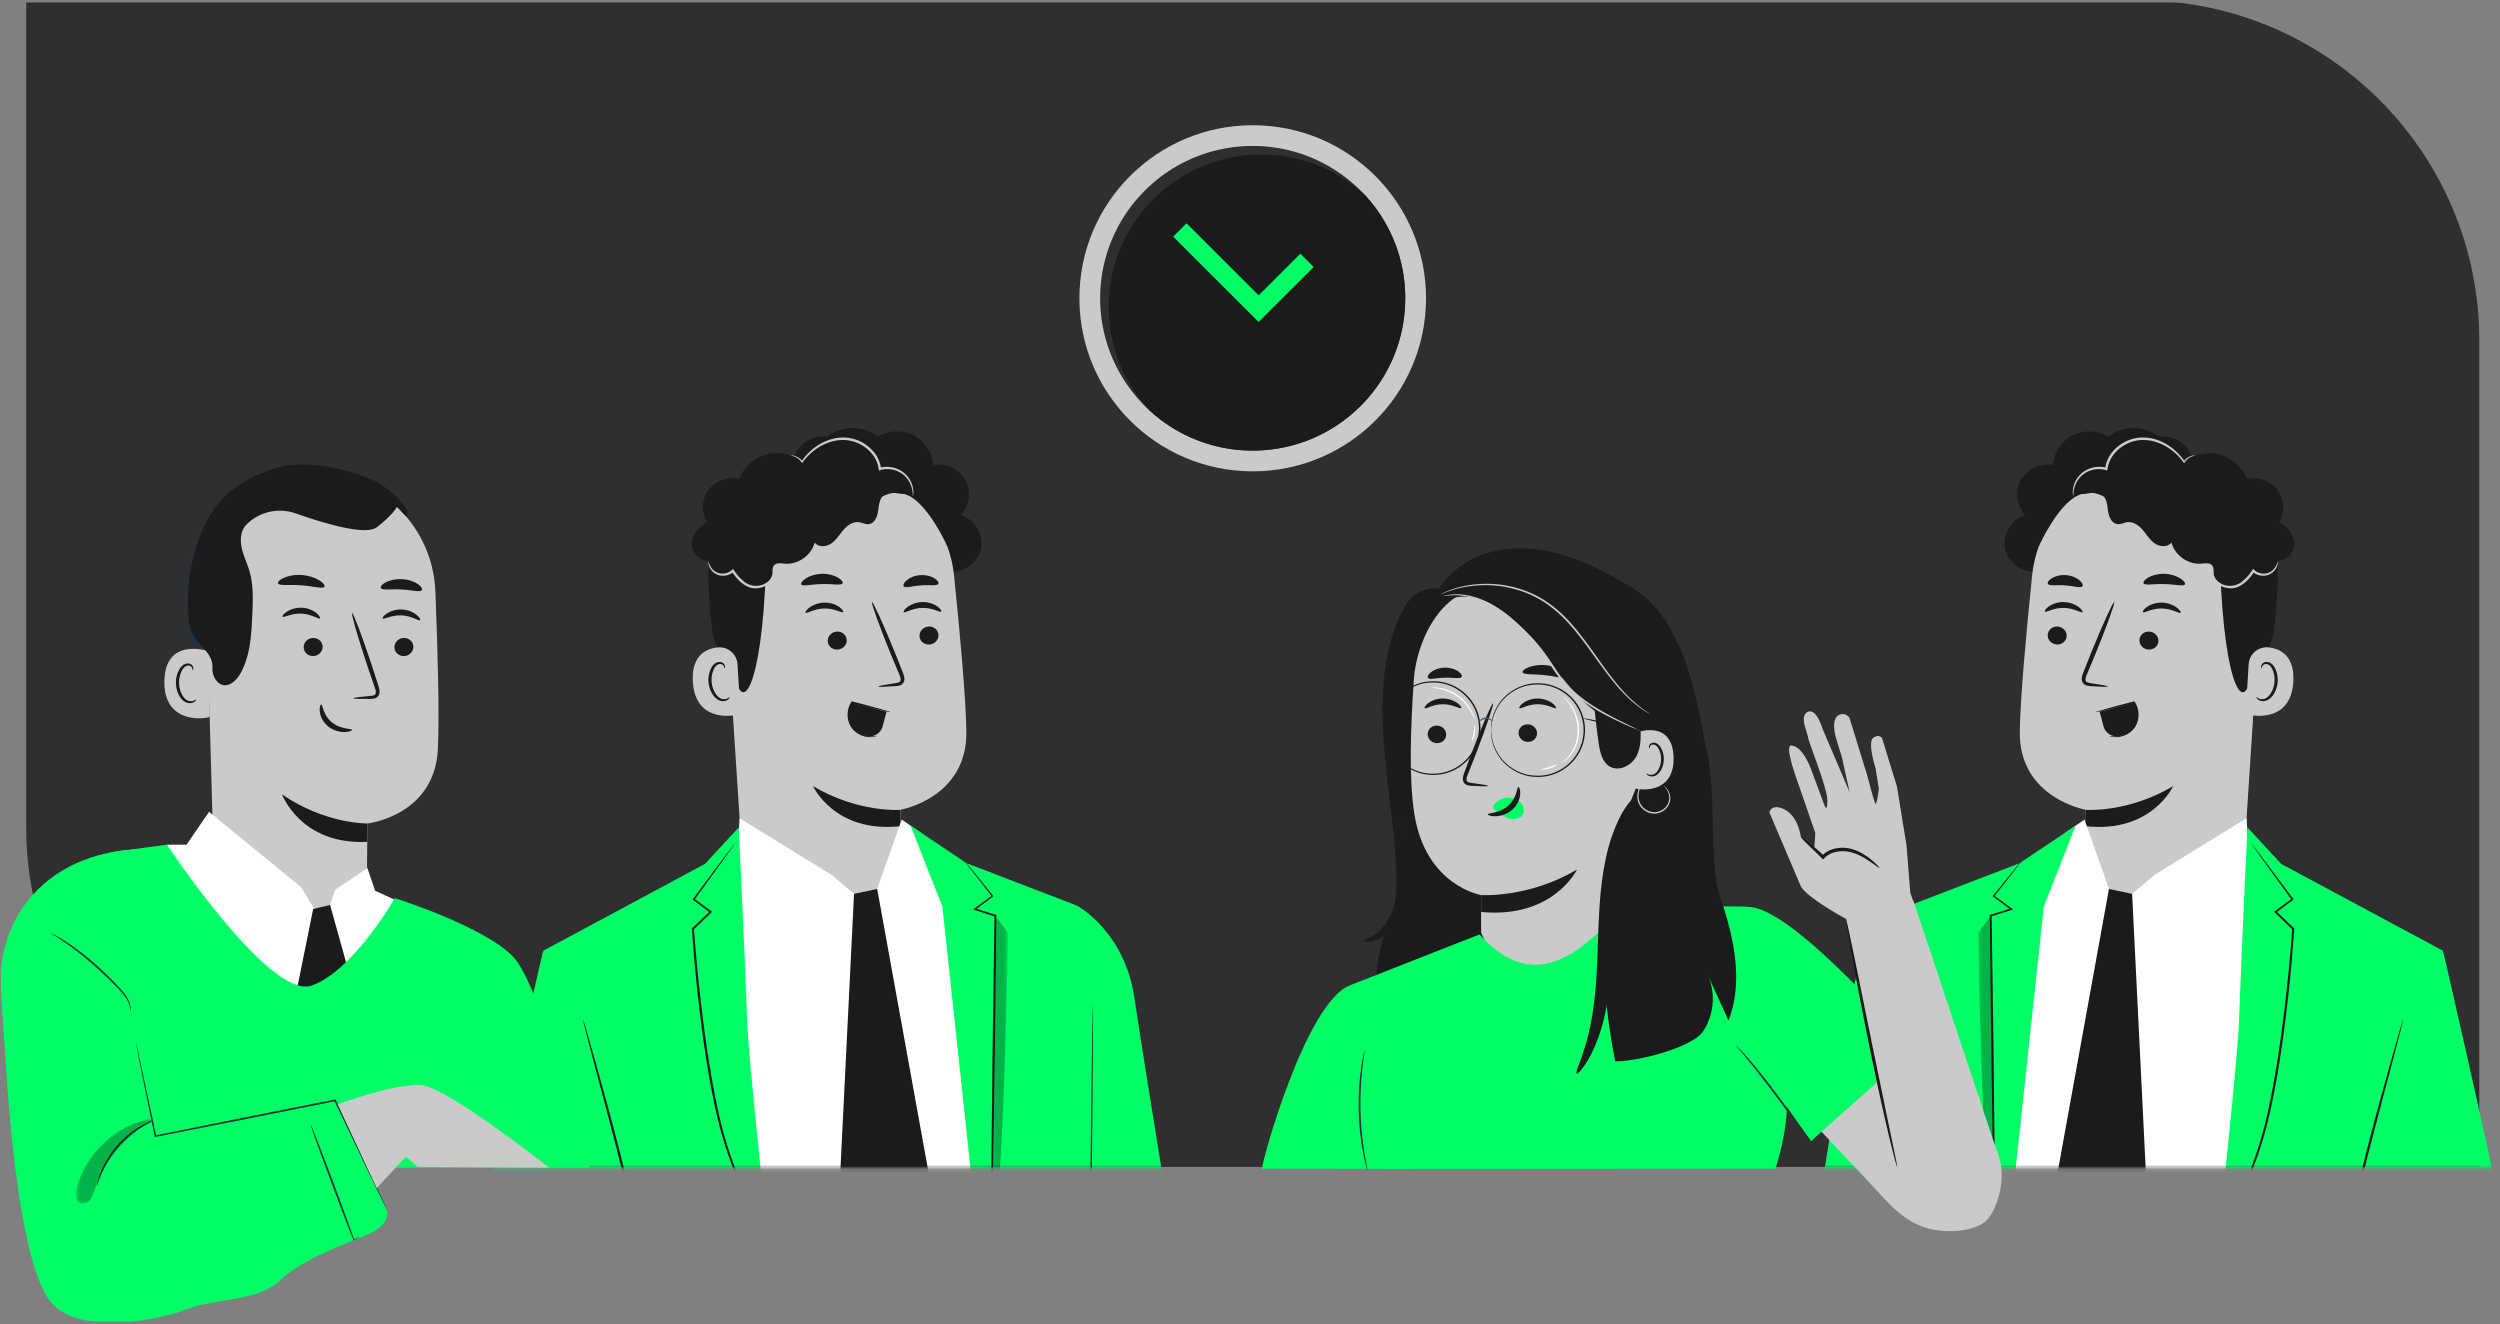 <svg xmlns="http://www.w3.org/2000/svg" fill="none" viewBox="0 0 574 304"><rect x="0" y="0" width="574" height="304" fill="#808080" stroke="none"/><g clip-path="url(#a)"><mask id="b" width="658" height="370" x="-41" y="-51" maskUnits="userSpaceOnUse" style="mask-type:luminance"><path fill="#fff" d="M616.125-50.5h-657v369h657v-369Z"/></mask><g mask="url(#b)"><mask id="c" width="658" height="370" x="-41" y="-51" maskUnits="userSpaceOnUse" style="mask-type:luminance"><path fill="#fff" d="M616.125-50.5h-657v369h657v-369Z"/></mask><g mask="url(#c)"><path fill="#2F2F2F" d="M569.245 267.933H84.235c-43.208 0-78.23-34.973-78.23-78.112V.067h485.009c43.208 0 78.231 34.973 78.231 78.112v189.754Z"/></g><path fill="#CACACA" d="M426.31 62.469h-1.154v-8.293h3.429c1.465 0 2.358.916 2.358 2.436 0 1.2-.558 2.02-1.629 2.293l1.844 3.564h-1.296l-1.725-3.444h-1.82v3.444h-.007Zm2.224-4.445c.739 0 1.177-.404 1.177-1.118v-.594c0-.714-.441-1.117-1.177-1.117h-2.224v2.829h2.224Zm3.483 1.366c0-1.947 1.082-3.218 2.796-3.218 1.714 0 2.7 1.308 2.7 3.03v.465h-4.343v.25c0 1.021.63 1.759 1.739 1.759.773 0 1.331-.369 1.666-.998l.715.605c-.427.796-1.32 1.33-2.474 1.33-1.714 0-2.795-1.272-2.795-3.22l-.004-.003Zm1.153-.58v.081h3.166v-.12c0-1.02-.596-1.71-1.523-1.71-.927 0-1.643.737-1.643 1.745v.003Zm5.325.58c0-1.971 1.013-3.218 2.772-3.218 1.214 0 1.974.594 2.333 1.472l-.917.451c-.202-.604-.701-.973-1.416-.973-1.058 0-1.595.724-1.595 1.735v1.07c0 1.011.534 1.735 1.595 1.735.749 0 1.262-.379 1.57-1.045l.808.499c-.394.926-1.201 1.496-2.378 1.496-1.763 0-2.772-1.247-2.772-3.218v-.004Zm5.882 0c0-1.96 1.129-3.218 2.81-3.218 1.68 0 2.809 1.26 2.809 3.218s-1.129 3.219-2.809 3.219c-1.681 0-2.81-1.261-2.81-3.219Zm4.438.465v-.926c0-1.2-.667-1.807-1.628-1.807-.962 0-1.629.604-1.629 1.807v.926c0 1.2.667 1.807 1.629 1.807.961 0 1.628-.604 1.628-1.807Zm3.747 2.614-2.128-6.154h1.105l1.013 2.945.643 2.126h.072l.654-2.126 1.023-2.945h1.057l-2.142 6.154h-1.297Zm3.881-3.079c0-1.947 1.081-3.218 2.795-3.218 1.715 0 2.7 1.308 2.7 3.03v.465h-4.342v.25c0 1.021.63 1.759 1.738 1.759.774 0 1.331-.369 1.667-.998l.715.605c-.428.796-1.321 1.33-2.474 1.33-1.715 0-2.796-1.272-2.796-3.22l-.003-.003Zm1.153-.58v.081h3.165v-.12c0-1.02-.595-1.71-1.523-1.71-.927 0-1.642.737-1.642 1.745v.003Zm5.677 3.659v-6.154h1.105v1.176h.058c.202-.605.75-1.176 1.739-1.176h.369v1.104h-.547c-1.024 0-1.619.403-1.619 1.011v4.039h-1.105Zm8.513-6.154h1.071l-2.675 7.496c-.284.773-.582 1.036-1.523 1.036h-.606v-.94h1.013l.417-1.189-2.285-6.403h1.105l1.369 3.933.321 1.151h.058l.356-1.151 1.379-3.933Zm5.13 6.154v-8.293h3.428c1.499 0 2.358.964 2.358 2.436 0 1.473-.855 2.437-2.358 2.437h-2.272v3.423h-1.153l-.003-.003Zm1.153-4.445h2.224c.739 0 1.177-.404 1.177-1.118v-.594c0-.714-.441-1.117-1.177-1.117h-2.224v2.829Zm9.824 3.433h-.048c-.284.762-.927 1.152-1.772 1.152-1.547 0-2.474-1.223-2.474-3.219 0-1.995.927-3.218 2.474-3.218.845 0 1.488.393 1.772 1.151h.048v-1.011h1.105v6.153h-1.105v-1.011.003Zm0-.94V58.26c0-.652-.667-1.127-1.499-1.127-.989 0-1.618.7-1.618 1.736v1.045c0 1.035.629 1.736 1.618 1.736.832 0 1.499-.475 1.499-1.128v-.003Zm4.418 1.948c-.763 0-1.167-.45-1.167-1.165v-4.052h-.989v-.94h.547c.418 0 .548-.153.548-.57V54.61h.999v1.698h1.321v.94h-1.321v4.278h1.225v.94h-1.167.004Zm2.429-8.79h1.106v3.648h.058c.284-.676.807-1.151 1.738-1.151 1.263 0 2.036.868 2.036 2.364v3.933h-1.105v-3.766c0-1.035-.428-1.568-1.297-1.568-.725 0-1.427.37-1.427 1.117v4.22h-1.105v-8.791l-.004-.007Z"/><mask id="d" width="658" height="370" x="-41" y="-51" maskUnits="userSpaceOnUse" style="mask-type:luminance"><path fill="#fff" d="M616.125-50.5h-657v369h657v-369Z"/></mask><g fill="#CACACA" mask="url(#d)"><path d="M392.618 53.073c-3.422-.014-6.211 2.743-6.228 6.16-.017 3.417 2.748 6.201 6.17 6.218a6.193 6.193 0 0 0 6.049-4.725l1.722.007 1.214-1.729 1.048 1.74 2.159.01 1.215-1.73 1.05 1.74 1.855.007.742-1.053.64 1.06h1.081l1.417-1.323-1.608-2.508-12.832-.058a6.204 6.204 0 0 0-5.698-3.816m-4.558 6.167a1.775 1.775 0 0 1 1.787-1.767 1.774 1.774 0 1 1-.017 3.55 1.774 1.774 0 0 1-1.77-1.783ZM80.888 53.063c-3.421-.014-6.21 2.743-6.227 6.16a6.198 6.198 0 0 0 12.22 1.493l1.72.007 1.215-1.73 1.05 1.74 2.16.01 1.215-1.729 1.05 1.74 1.855.006.742-1.052.64 1.06h1.078l1.417-1.323-1.608-2.508-12.833-.058a6.203 6.203 0 0 0-5.697-3.816m-4.558 6.167a1.774 1.774 0 0 1 1.786-1.767 1.776 1.776 0 1 1-.017 3.55 1.774 1.774 0 0 1-1.769-1.783Z"/></g><path fill="#CACACA" d="M113.133 62.469v-8.293h3.429c1.498 0 2.357.964 2.357 2.436 0 1.473-.855 2.437-2.357 2.437h-2.273v3.423h-1.153l-.003-.003Zm1.153-4.445h2.224c.739 0 1.177-.404 1.177-1.118v-.594c0-.714-.441-1.117-1.177-1.117h-2.224v2.829Zm5.862 4.445v-6.154h1.105v1.176h.058c.202-.605.749-1.176 1.738-1.176h.37v1.104h-.548c-1.023 0-1.618.403-1.618 1.011v4.039h-1.105Zm4.202-8.043v-.168c0-.355.202-.604.667-.604s.667.25.667.604v.168c0 .355-.202.605-.667.605s-.667-.25-.667-.605Zm.106 1.89h1.105v6.153h-1.105v-6.154Zm2.799 6.153v-6.154h1.105v1.012h.058c.264-.63.822-1.152 1.643-1.152.821 0 1.547.38 1.868 1.247h.024c.226-.666.845-1.247 1.879-1.247 1.238 0 1.974.868 1.974 2.364v3.933h-1.105v-3.765c0-1.035-.394-1.568-1.249-1.568-.715 0-1.369.369-1.369 1.117v4.22h-1.105V58.71c0-1.035-.394-1.568-1.239-1.568-.701 0-1.379.37-1.379 1.117v4.22h-1.105v-.01Zm14.266-1.012h-.048c-.284.762-.928 1.152-1.773 1.152-1.546 0-2.474-1.223-2.474-3.219 0-1.995.928-3.218 2.474-3.218.845 0 1.489.393 1.773 1.151h.048v-1.011h1.105v6.153h-1.105v-1.011.003Zm0-.94V58.26c0-.652-.668-1.127-1.499-1.127-.989 0-1.619.7-1.619 1.736v1.045c0 1.035.63 1.736 1.619 1.736.831 0 1.499-.475 1.499-1.128v-.003Zm2.871 1.948v-6.153h1.105v1.175h.058c.202-.605.749-1.175 1.738-1.175h.37v1.103h-.548c-1.023 0-1.618.404-1.618 1.012v4.038h-1.105Zm8.513-6.153h1.071l-2.676 7.496c-.284.772-.581 1.035-1.522 1.035h-.606v-.94h1.013l.417-1.188-2.285-6.403h1.105l1.369 3.932.321 1.152h.058l.356-1.152 1.379-3.932Zm5.13 6.153v-8.292h3.428c1.499 0 2.358.963 2.358 2.436 0 1.473-.855 2.436-2.358 2.436h-2.272v3.424h-1.153l-.003-.004Zm1.153-4.445h2.224c.739 0 1.177-.403 1.177-1.117v-.595c0-.714-.441-1.117-1.177-1.117h-2.224v2.83Zm9.827 3.434h-.047c-.284.762-.928 1.151-1.773 1.151-1.547 0-2.474-1.223-2.474-3.218 0-1.995.927-3.219 2.474-3.219.845 0 1.489.393 1.773 1.152h.047v-1.012h1.106v6.154h-1.106V61.45v.004Zm0-.94v-2.258c0-.653-.667-1.128-1.498-1.128-.989 0-1.619.7-1.619 1.736v1.046c0 1.035.63 1.735 1.619 1.735.831 0 1.498-.475 1.498-1.127v-.004Zm4.415 1.948c-.763 0-1.167-.451-1.167-1.165v-4.052h-.989v-.94h.547c.418 0 .548-.154.548-.57v-1.128h.999v1.698h1.321v.94h-1.321v4.277h1.225v.94h-1.167.004Zm2.429-8.791h1.105v3.649h.059c.284-.677.807-1.152 1.738-1.152 1.263 0 2.036.868 2.036 2.365v3.932h-1.105V58.7c0-1.035-.428-1.568-1.297-1.568-.726 0-1.427.369-1.427 1.117v4.22h-1.105v-8.791l-.004-.007Z"/><mask id="e" width="658" height="370" x="-41" y="-51" maskUnits="userSpaceOnUse" style="mask-type:luminance"><path fill="#fff" d="M616.125-50.5h-657v369h657v-369Z"/></mask><g mask="url(#e)"><path fill="#CACACA" d="M327.418 68.485c0 21.946-17.818 39.733-39.793 39.733-21.976 0-39.793-17.79-39.793-39.733 0-21.941 17.817-39.732 39.793-39.732 21.975 0 39.793 17.79 39.793 39.732Z"/><path fill="#2F2F2F" d="M322.64 68.482c0 19.321-15.672 34.97-35.019 34.97a34.904 34.904 0 0 1-23.751-9.277c-6.933-6.389-11.268-15.539-11.268-25.693 0-19.304 15.685-34.97 35.022-34.97 10.249 0 19.461 4.394 25.873 11.395.017 0 .048.017.062.062 5.643 6.214 9.085 14.455 9.085 23.51"/><path fill="#1B1B1B" d="M322.641 68.482c0 19.321-15.672 34.97-35.02 34.97a34.904 34.904 0 0 1-23.751-9.277c-5.769-6.232-9.304-14.579-9.304-23.732 0-19.304 15.686-34.97 35.023-34.97 9.259 0 17.636 3.564 23.908 9.434.018 0 .048.017.062.062 5.643 6.214 9.085 14.455 9.085 23.51"/><path fill="#0F6" d="m288.979 73.918-19.624-19.595 3.063-3.054 16.565 16.543 9.571-9.556 3.062 3.054-12.637 12.608Z"/></g><mask id="f" width="211" height="182" x="78" y="87" maskUnits="userSpaceOnUse" style="mask-type:luminance"><path fill="#fff" d="M288.613 87.626H78.843v180.499h209.77v-180.5Z"/></mask><g mask="url(#f)"><path fill="#1B1B1B" d="M182.816 103.882c1.256-2.518 4.274-4.056 7.08-3.605 3.23-2.634 8.356-2.644 11.596-.017 2.447-1.5 5.694-1.626 8.254-.324 2.56 1.305 4.339 3.991 4.52 6.83 2.871-.513 5.992.967 7.385 3.495 1.396 2.532.958 5.921-1.03 8.026 3.155.943 5.287 4.438 4.657 7.633-.63 3.198-3.939 5.644-7.22 5.343l-33.822-19.642c-2.07-1.927-2.676-5.224-1.417-7.746"/><path fill="#CACACA" d="M219.054 132.179c-1.499-14.62-14.112-25.649-28.98-25.345l-1.479.031c-15.911 1.243-23.73 15.289-22.033 30.972l3.401 52.371 2.32 6.546 27.413 33.938 6.909-30.573.133-14.196s15.265-2.665 15.139-17.797c-.062-7.309-1.427-22.349-2.823-35.947Z"/><path fill="#1B1B1B" d="M206.718 185.944s-9.623.734-20.039-5.44c0 0 4.917 10.821 20.025 9.195l.017-3.755h-.003ZM215.474 145.757c.065 1.141-.859 2.135-2.063 2.224-1.201.089-2.231-.762-2.296-1.903-.065-1.141.859-2.135 2.06-2.224 1.204-.089 2.231.765 2.296 1.903M216.104 140.413c-.267.287-1.947-.892-4.301-.837-2.351.021-4.052 1.25-4.315.974-.13-.123.137-.639.879-1.193.729-.553 1.981-1.103 3.446-1.127 1.464-.021 2.71.485 3.429 1.018.735.533.989 1.039.859 1.169M194.406 146.922c.065 1.141-.859 2.135-2.064 2.221-1.201.089-2.231-.762-2.296-1.903-.065-1.142.859-2.136 2.06-2.225 1.205-.088 2.231.762 2.296 1.903M193.584 140.546c-.266.287-1.95-.888-4.301-.837-2.351.021-4.051 1.251-4.315.971-.126-.123.134-.639.88-1.193.728-.553 1.981-1.103 3.445-1.127 1.465-.021 2.711.485 3.433 1.018.732.533.988 1.038.858 1.168ZM201.694 157.619c-.013-.133 1.444-.413 3.809-.758.599-.072 1.167-.202 1.259-.612.134-.43-.133-1.066-.438-1.752l-1.872-4.483c-2.6-6.386-4.499-11.641-4.236-11.743.264-.099 2.584 4.992 5.184 11.381.626 1.575 1.229 3.078 1.797 4.513.243.67.646 1.428.359 2.324-.154.447-.585.778-.968.888-.384.123-.722.137-1.017.16-2.381.175-3.863.216-3.873.086M193.475 133.904c-.267.608-2.306.11-4.767.198-2.463.035-4.503.639-4.766.041-.117-.283.284-.843 1.136-1.373.845-.53 2.155-.987 3.634-1.025 1.475-.034 2.785.352 3.63.84.852.489 1.253 1.029 1.133 1.316M215.437 134.048c-.356.567-2.026.184-3.97.359-1.947.105-3.545.717-3.979.208-.195-.249.01-.803.674-1.373.653-.568 1.796-1.094 3.134-1.19 1.338-.095 2.543.264 3.272.735.742.472 1.023.988.869 1.264"/><path fill="#1B1B1B" d="M217.435 125.27s-4.236-9.392-8.907-11.51c-5.653-2.563-7.935 3.556-13.301 2.193-5.365-1.363-10.762-3.823-16.131.362-5.875 4.582-3.011 7.654-3.24 14.374-.927 27.248-5.797 35.045-7.494 22.256-.185-1.4-4.154-2.439-4.863-8.36-.917-7.681-1.413-17.015.213-22.513 1.368-4.633 3.959-7.865 8.647-11.469 7.401-5.689 17.725-6.017 24.754-5.464 7.028.554 20.712 8.252 20.322 20.128"/><path fill="#CACACA" d="M169.327 152.512c-.144-2.334-2.221-4.135-4.568-3.868-2.851.328-5.996 1.995-5.684 7.821.551 10.335 10.94 7.656 10.943 7.359 0-.202-.417-6.99-.688-11.316"/><path fill="#1B1B1B" d="M167.534 160.056c-.048-.031-.175.136-.476.29a1.85 1.85 0 0 1-1.362.099c-1.126-.345-2.149-2.029-2.299-3.888a5.893 5.893 0 0 1 .373-2.604c.28-.772.746-1.325 1.297-1.452a.93.93 0 0 1 1.101.438c.154.28.1.492.158.505.031.024.215-.184.109-.608a1.145 1.145 0 0 0-.444-.625c-.261-.188-.637-.273-1.024-.212-.804.096-1.492.868-1.817 1.702a6.101 6.101 0 0 0-.479 2.914c.178 2.081 1.362 3.974 2.895 4.325.746.151 1.348-.099 1.653-.358.311-.274.352-.506.315-.523M169.115 132.466c1.379.888 2.833 1.804 4.476 1.934 1.642.126 3.497-.841 3.736-2.45.11-.721-.085-1.555.38-2.122.558-.676 1.615-.488 2.495-.413 3.049.256 6.121-1.934 6.837-4.876.8 1.135 2.61 1.046 3.77.274 1.16-.773 1.889-2.013 2.789-3.072.897-1.059 2.17-2.016 3.556-1.848.776.092 1.509.533 2.285.447 1.373-.147 2.012-1.753 2.19-3.106.182-1.353.308-2.928 1.458-3.686 1.064-.701 2.471-.335 3.74-.178 1.27.157 2.899-.167 3.196-1.397.158-.646-.137-1.316-.506-1.866-1.684-2.501-5.26-3.556-8.055-2.374-1.095-3.396-4.387-5.99-7.983-6.29-3.597-.301-7.282 1.708-8.938 4.875-2.255-1.937-5.486-2.706-8.387-1.988-2.899.714-5.386 2.894-6.454 5.651-2.56-.612-5.444.42-7.012 2.511-1.57 2.088-1.738 5.115-.407 7.36-1.858 1.1-3.432 2.979-3.425 5.121.007 2.142 2.163 4.233 4.24 3.625-.811 1.685-.076 3.933 1.577 4.831 1.653.899 3.97.304 4.972-1.274"/><path fill="#CACACA" d="M162.678 128.995c-.038-.028-.174.874.695 1.974a3.371 3.371 0 0 0 2.125 1.193 3.657 3.657 0 0 0 2.966-.919l-.444-.055a10.407 10.407 0 0 0 2.142 2.539c.581.485 1.225.898 1.933 1.134.691.256 1.475.267 2.111.15 1.325-.17 2.468-.898 2.984-1.773.541-.854.702-1.643.801-2.17.096-.533.099-.83.062-.837-.045-.01-.127.277-.291.783-.168.499-.394 1.244-.928 1.988-.961 1.504-4.178 2.327-6.289.274-.838-.708-1.519-1.555-2.043-2.378l-.192-.301-.253.243c-.705.676-1.69.932-2.508.847-.831-.079-1.488-.506-1.916-.946-.859-.926-.873-1.77-.962-1.743M181.622 104.569c-.007.034.273.068.746.253a3.592 3.592 0 0 1 1.656 1.332l.13.195.14-.195c.951-1.315 2.556-3.017 4.975-4.151 1.205-.557 2.605-.95 4.103-.977 1.492-.038 3.059.355 4.459 1.161a8.604 8.604 0 0 1 2.693 2.419c.667.961 1.088 2.037 1.215 3.096l.041.328.315-.092c1.563-.458 3.172-.188 4.363.434 1.207.625 1.984 1.599 2.432 2.47.883 1.8.61 3.068.716 3.051.024.003.102-.29.109-.847 0-.554-.089-1.391-.52-2.344a5.9 5.9 0 0 0-2.515-2.734 6.35 6.35 0 0 0-4.743-.556l.356.232c-.123-1.155-.568-2.33-1.283-3.369a9.082 9.082 0 0 0-2.874-2.6c-1.489-.861-3.183-1.278-4.777-1.223-1.595.041-3.07.478-4.319 1.083a12.664 12.664 0 0 0-5.02 4.442h.271a3.542 3.542 0 0 0-1.869-1.312c-.513-.144-.8-.113-.804-.093"/><path fill="#1B1B1B" d="M195.491 161.262s-3.022 6.232 3.449 7.728a3.15 3.15 0 0 0 1.697-.092 3.125 3.125 0 0 0 2.029-2.156l.893-3.393c-.304.082-8.065-2.087-8.065-2.087"/><path fill="#1B1B1B" d="M201.311 168.973c-.01-.034-.301.041-.838.079a5.59 5.59 0 0 1-2.218-.332c-.886-.321-1.882-.967-2.535-2.023-.647-1.048-.914-2.494-.544-3.877.14-.533.369-1.036.66-1.459l-.215.078c2.497.632 4.705 1.176 6.289 1.545.729.164 1.352.3 1.868.416.442.089.685.127.688.103.007-.024-.226-.109-.657-.243-.51-.147-1.122-.324-1.837-.533a366.944 366.944 0 0 0-6.245-1.67l-.137-.035-.079.113a4.985 4.985 0 0 0-.722 1.582c-.4 1.497-.103 3.051.616 4.175.732 1.135 1.814 1.794 2.758 2.095a5.223 5.223 0 0 0 2.327.218c.547-.085.828-.215.821-.232Z"/><path fill="#0F6" d="M247.277 207.926s10.957 5.857 13.185 21.197c1.916 13.178 13.451 83.821 13.451 83.821l10.29 43.484h-26.66l-14.499-77.172 4.233-71.326v-.004Z"/><path fill="#fff" d="M239.458 356.572 224.474 221.07l-13.075-29.875-4.373-3.024-5.622 15.922-5.318 1.124-5.147-4.349-21.126-12.997-.421 6.973-8.767 25.598 7.268 66.792v69.191l71.565.147Z"/><path fill="#0F6" d="m145.695 283.189-20.993-64.893 37.148-19.936 7.761-8.388s1.649 34.812 1.909 44.03c.26 9.222 4.326 44.171 6.143 65.43.968 11.357.345 30.326-.223 41.02-.653 12.266-.52 16.318-.52 16.318l-36.344-.201 12.021-47.783-6.902-25.601v.004ZM221.955 198.203l25.326 9.723 3.928 94.027 9.78 54.619-27.93.519c-.26-6.659-7.367-62.132-7.367-62.132l-9.331-86.821-7.286-18.549 12.88 8.614Z"/><path fill="#1B1B1B" d="M221.49 197.687s.171.167.465.516c.315.382.743.898 1.28 1.551l4.757 5.887.102.126-.133.099c-1.205.902-2.563 1.924-4.031 3.024l-.055-.328 4.729 1.479.151.048v.157c-.093 8.33-.206 18.816-.329 30.183-.205 13.875-.39 26.432-.523 35.571-.093 4.52-.168 8.19-.219 10.78-.038 1.24-.065 2.217-.086 2.931-.014.308-.027.561-.034.762-.01.171-.021.26-.031.26-.01 0-.017-.089-.024-.26-.003-.201-.01-.454-.017-.762 0-.71-.007-1.691-.014-2.931.014-2.59.031-6.263.052-10.783l.369-35.575.435-30.179.147.201c-1.667-.536-3.251-1.048-4.715-1.52l-.353-.113.294-.215c1.482-1.083 2.851-2.087 4.066-2.976l-.031.226-4.637-5.976c-.513-.673-.914-1.206-1.215-1.603-.273-.365-.407-.56-.397-.57M175.39 288.553s-.041-.082-.099-.25c-.065-.198-.147-.44-.246-.744l-.945-2.87a540.834 540.834 0 0 0-3.63-10.503c-.801-2.211-1.674-4.626-2.615-7.216a86.599 86.599 0 0 1-2.658-8.419c-1.537-6.023-2.71-12.754-3.713-19.844a366.04 366.04 0 0 1-2.618-25.427l-.007-.106.079-.071c1.43-1.364 2.785-2.655 4.076-3.882l.02.318c-1.369-1.032-2.652-1.995-3.863-2.904l-.151-.113.11-.15c2.925-3.923 5.304-7.103 6.977-9.345l1.92-2.525c.208-.263.376-.478.509-.649.117-.143.182-.215.189-.212.006.007-.041.089-.144.243-.123.178-.277.403-.465.68-.445.625-1.058 1.489-1.838 2.583-1.639 2.265-3.969 5.484-6.837 9.443l-.038-.263 3.888 2.87.198.147-.178.171-4.048 3.909.069-.178a397.812 397.812 0 0 0 2.682 25.383c1.003 7.075 2.16 13.793 3.662 19.796.777 3 1.639 5.794 2.597 8.388l2.553 7.243c1.533 4.438 2.706 8.053 3.473 10.561.383 1.254.667 2.234.848 2.901l.196.762c.041.174.054.263.047.266"/><path fill="#0F6" d="M110.365 315.456a7.544 7.544 0 0 1-3.6-6.157c-.082-2.252.02-5.603.612-10.493 1.437-11.828 17.325-80.507 17.325-80.507l23.409 53.523-6.765 23.301 34.482 16.311-9.598 26.77s-45.815-16.567-55.865-22.748Z"/><path fill="#1B1B1B" d="M133.873 234.125c.017-.003.092.202.219.602l.527 1.749c.455 1.589 1.081 3.775 1.851 6.451 1.54 5.453 3.648 12.993 5.793 21.371 2.142 8.381 3.839 16.031 4.911 21.597.537 2.781.937 5.039 1.18 6.604l.274 1.804c.058.414.079.632.058.636-.017 0-.075-.209-.164-.619-.096-.461-.219-1.056-.373-1.787-.332-1.616-.787-3.843-1.345-6.57-1.163-5.542-2.915-13.164-5.058-21.539-2.142-8.37-4.195-15.925-5.642-21.402-.698-2.692-1.273-4.896-1.687-6.495-.178-.724-.318-1.312-.431-1.773-.093-.406-.134-.622-.117-.629"/><g opacity=".3"><mask id="g" width="5" height="79" x="227" y="210" maskUnits="userSpaceOnUse" style="mask-type:luminance"><path fill="#fff" d="M231.424 210.236h-3.871v78.351h3.871v-78.351Z"/></mask><g mask="url(#g)"><path fill="#000" d="m228.539 210.236 2.885 3.933s-.805 59.617-3.871 74.418l.986-78.351Z"/></g></g><path fill="#263238" d="M260.989 356.572s-.007-.099-.035-.284c-.034-.205-.082-.478-.143-.83-.137-.748-.332-1.824-.585-3.198-.527-2.798-1.287-6.826-2.232-11.828-1.929-10.042-4.609-23.979-7.623-39.661v.041c.027-2.101.051-4.332.078-6.587.171-17.501.325-33.34.435-44.831.037-5.719.065-10.355.085-13.584v-3.694c-.003-.406-.006-.724-.01-.96-.003-.215-.01-.328-.017-.328-.007 0-.014.11-.024.328l-.031.96c-.017.865-.044 2.105-.078 3.694-.052 3.229-.124 7.865-.213 13.584-.14 11.487-.338 27.327-.554 44.827-.024 2.259-.048 4.486-.072 6.587v.041a90317.72 90317.72 0 0 1 7.754 39.637c.996 4.989 1.793 9.01 2.351 11.805l.654 3.184.177.824c.042.184.069.28.076.276"/><path fill="#1B1B1B" d="m196.086 205.217-3.148 63.765 9.745 6.735 10.495-6.612-11.775-65.012-5.317 1.124Z"/></g><mask id="h" width="176" height="182" x="397" y="87" maskUnits="userSpaceOnUse" style="mask-type:luminance"><path fill="#fff" d="M572.691 87.626H397.012v180.499h175.679v-180.5Z"/></mask><g mask="url(#h)"><path fill="#1B1B1B" d="M502.806 103.882c-1.26-2.518-4.274-4.056-7.08-3.605-3.23-2.634-8.356-2.644-11.597-.017-2.447-1.5-5.694-1.626-8.254-.324-2.559 1.305-4.338 3.991-4.52 6.83-2.871-.513-5.992.967-7.384 3.495-1.396 2.532-.958 5.921 1.03 8.026-3.155.943-5.287 4.438-4.657 7.633.629 3.198 3.938 5.644 7.22 5.343l33.822-19.642c2.07-1.927 2.672-5.224 1.416-7.746"/><path fill="#CACACA" d="M466.568 132.179c1.499-14.62 14.112-25.649 28.98-25.345l1.478.031c15.912 1.243 23.731 15.289 22.034 30.972l-3.402 52.371-2.32 6.546-27.409 33.938-6.909-30.573-.133-14.196s-15.265-2.665-15.139-17.797c.062-7.309 1.427-22.349 2.823-35.947"/><path fill="#1B1B1B" d="M478.907 185.944s9.623.734 20.039-5.44c0 0-4.917 10.821-20.025 9.195l-.017-3.755h.003ZM470.147 145.757c-.065 1.141.859 2.135 2.064 2.224 1.201.089 2.231-.762 2.296-1.903.065-1.141-.859-2.135-2.06-2.224-1.205-.089-2.231.765-2.296 1.903M469.521 140.413c.267.287 1.947-.892 4.301-.837 2.351.021 4.052 1.25 4.315.974.13-.123-.136-.639-.876-1.193-.728-.553-1.981-1.103-3.445-1.127-1.465-.021-2.711.485-3.429 1.018-.736.533-.993 1.039-.859 1.169M491.216 146.922c-.065 1.141.859 2.135 2.063 2.221 1.201.089 2.231-.762 2.296-1.903.065-1.142-.859-2.136-2.06-2.225-1.204-.088-2.231.762-2.296 1.903M492.037 140.546c.267.287 1.95-.888 4.301-.837 2.351.021 4.052 1.251 4.315.971.127-.123-.133-.639-.879-1.193-.729-.553-1.981-1.103-3.446-1.127-1.465-.021-2.71.485-3.432 1.018-.732.533-.989 1.038-.859 1.168ZM483.927 157.619c.014-.133-1.444-.413-3.808-.758-.599-.072-1.167-.202-1.26-.612-.133-.43.134-1.066.438-1.752l1.872-4.483c2.601-6.386 4.5-11.641 4.237-11.743-.264-.099-2.584 4.992-5.185 11.381-.626 1.575-1.228 3.078-1.796 4.513-.243.67-.65 1.428-.359 2.324.154.447.588.778.968.888.383.123.722.137 1.016.16 2.382.175 3.86.216 3.874.086M492.147 133.904c.266.608 2.306.11 4.766.198 2.464.035 4.503.639 4.767.041.116-.283-.284-.843-1.136-1.373-.845-.53-2.156-.987-3.634-1.025-1.475-.034-2.786.352-3.631.84-.852.489-1.252 1.029-1.132 1.316M470.185 134.048c.356.567 2.026.184 3.969.359 1.947.105 3.545.717 3.98.208.195-.249-.01-.803-.674-1.373-.654-.568-1.797-1.094-3.135-1.19-1.338-.095-2.542.264-3.271.735-.743.472-1.023.988-.869 1.264"/><path fill="#1B1B1B" d="M468.187 125.27s4.236-9.392 8.907-11.51c5.653-2.563 7.935 3.556 13.301 2.193 5.365-1.363 10.761-3.823 16.13.362 5.876 4.582 3.012 7.654 3.241 14.374.927 27.248 5.796 35.045 7.494 22.256.184-1.4 4.154-2.439 4.862-8.36.917-7.681 1.413-17.015-.212-22.513-1.369-4.633-3.959-7.865-8.647-11.469-7.402-5.689-17.729-6.017-24.754-5.464-7.028.554-20.712 8.252-20.322 20.128"/><path fill="#CACACA" d="M516.295 152.512c.143-2.334 2.221-4.135 4.568-3.868 2.85.328 5.995 1.995 5.684 7.821-.551 10.335-10.94 7.656-10.943 7.359 0-.202.417-6.99.687-11.316"/><path fill="#1B1B1B" d="M518.088 160.056c.048-.031.174.136.475.29.295.15.805.273 1.362.099 1.126-.345 2.149-2.029 2.3-3.888a5.908 5.908 0 0 0-.373-2.604c-.277-.772-.746-1.325-1.297-1.452a.932.932 0 0 0-1.102.438c-.157.28-.099.492-.157.505-.031.024-.216-.184-.11-.608.055-.201.188-.441.445-.625.264-.188.637-.273 1.023-.212.804.096 1.492.868 1.817 1.702.37.84.565 1.858.479 2.914-.178 2.081-1.362 3.974-2.895 4.325-.746.151-1.348-.099-1.652-.358-.312-.274-.353-.506-.315-.523M516.507 132.466c-1.379.888-2.833 1.804-4.476 1.934-1.642.126-3.494-.841-3.737-2.45-.109-.721.086-1.555-.379-2.122-.558-.676-1.616-.488-2.495-.413-3.049.256-6.122-1.934-6.837-4.876-.801 1.135-2.611 1.046-3.771.274-1.16-.773-1.889-2.013-2.789-3.072-.896-1.059-2.169-2.016-3.555-1.848-.777.092-1.509.533-2.286.447-1.372-.147-2.012-1.753-2.19-3.106-.181-1.353-.308-2.928-1.458-3.686-1.064-.701-2.47-.335-3.74-.178-1.269.157-2.898-.167-3.196-1.397-.157-.646.137-1.316.507-1.866 1.683-2.501 5.259-3.556 8.055-2.374 1.095-3.396 4.387-5.99 7.983-6.29 3.597-.301 7.282 1.708 8.938 4.875 2.255-1.937 5.485-2.706 8.387-1.988 2.898.714 5.386 2.894 6.454 5.651 2.559-.612 5.444.42 7.011 2.511 1.571 2.088 1.738 5.115.407 7.36 1.858 1.1 3.433 2.979 3.426 5.121-.007 2.142-2.16 4.233-4.24 3.625.811 1.685.075 3.933-1.578 4.831-1.652.899-3.969.304-4.975-1.274"/><path fill="#CACACA" d="M522.943 128.995c.038-.028.175.874-.694 1.974a3.374 3.374 0 0 1-2.125 1.193 3.66 3.66 0 0 1-2.967-.919l.445-.055a10.43 10.43 0 0 1-2.142 2.539c-.582.485-1.225.898-1.934 1.134-.691.256-1.474.267-2.111.15-1.324-.17-2.467-.898-2.984-1.773-.54-.854-.701-1.643-.804-2.17-.096-.533-.099-.83-.061-.837.044-.01.126.277.29.783.168.499.394 1.244.928 1.988.961 1.504 4.178 2.327 6.289.274.838-.708 1.519-1.555 2.043-2.378l.192-.301.253.243c.705.676 1.69.932 2.508.847.832-.079 1.489-.506 1.916-.946.859-.926.873-1.77.962-1.743M504 104.569c.007.034-.274.068-.746.253a3.582 3.582 0 0 0-1.653 1.332l-.13.195-.14-.195c-.951-1.315-2.556-3.017-4.976-4.151-1.204-.557-2.604-.95-4.102-.977-1.492-.038-3.063.355-4.459 1.161a8.56 8.56 0 0 0-2.69 2.419c-.667.961-1.088 2.037-1.218 3.096l-.041.328-.315-.092c-1.564-.458-3.172-.188-4.363.434-1.208.625-1.984 1.599-2.433 2.47-.882 1.8-.609 3.068-.718 3.051-.024.003-.103-.29-.11-.847 0-.554.089-1.391.52-2.344a5.906 5.906 0 0 1 2.515-2.734 6.351 6.351 0 0 1 4.743-.556l-.356.232c.124-1.155.568-2.33 1.284-3.369a9.07 9.07 0 0 1 2.874-2.6c1.488-.861 3.182-1.278 4.777-1.223 1.594.041 3.069.478 4.318 1.083a12.657 12.657 0 0 1 5.02 4.442h-.27a3.54 3.54 0 0 1 1.868-1.312c.513-.144.804-.113.804-.093"/><path fill="#1B1B1B" d="M490.134 161.262s3.022 6.232-3.445 7.728a3.165 3.165 0 0 1-1.701-.092 3.115 3.115 0 0 1-2.026-2.156l-.893-3.393c.305.082 8.065-2.087 8.065-2.087Z"/><path fill="#1B1B1B" d="M484.31 168.973c.011-.034.302.041.839.079a5.583 5.583 0 0 0 2.217-.332c.886-.321 1.882-.967 2.536-2.023.646-1.048.913-2.494.544-3.877a4.73 4.73 0 0 0-.661-1.459l.216.078a369.76 369.76 0 0 1-6.289 1.545c-.729.164-1.352.3-1.869.416-.441.089-.684.127-.688.103-.006-.024.226-.109.657-.243.51-.147 1.123-.324 1.838-.533a372.088 372.088 0 0 1 6.245-1.67l.137-.035.078.113c.322.461.572 1.005.722 1.582.401 1.497.103 3.051-.615 4.175a5.173 5.173 0 0 1-2.758 2.095 5.223 5.223 0 0 1-2.327.218c-.548-.085-.828-.215-.822-.232Z"/><path fill="#0F6" d="M438.344 207.926s-10.956 5.857-13.184 21.197c-1.916 13.178-13.451 83.821-13.451 83.821l-10.29 43.484h26.66l14.498-77.172-4.233-71.326v-.004Z"/><path fill="#fff" d="m446.163 356.572 14.985-135.502 13.075-29.875 4.373-3.024 5.622 15.922 5.318 1.124 5.146-4.349 21.127-12.997.421 6.973 8.766 25.598-7.268 66.792v69.191l-71.565.147Z"/><path fill="#0F6" d="m539.926 283.189 20.993-64.893-37.147-19.936-7.761-8.388s-1.65 34.812-1.91 44.03c-.26 9.222-4.325 44.171-6.138 65.43-.969 11.357-.346 30.326.222 41.02.654 12.266.52 16.318.52 16.318l36.344-.201-12.021-47.783 6.902-25.601-.004.004ZM463.67 198.203l-25.326 9.723-3.928 94.027-9.78 54.619 27.93.519c.26-6.659 7.367-62.132 7.367-62.132l9.331-86.821 7.285-18.549-12.879 8.614Z"/><path fill="#1B1B1B" d="M464.132 197.687s-.171.167-.466.516l-1.28 1.551-4.756 5.887-.103.126.13.099c1.205.902 2.563 1.924 4.031 3.024l.055-.328-4.729 1.479-.15.048v.157c.092 8.33.205 18.816.328 30.183l.524 35.571.219 10.78c.037 1.24.065 2.217.085 2.931.014.308.028.561.034.762.011.171.021.26.031.26.01 0 .017-.089.024-.26l.017-.762c0-.71.007-1.691.014-2.931-.014-2.59-.031-6.263-.051-10.783l-.37-35.575-.435-30.179-.147.201c1.667-.536 3.251-1.048 4.716-1.52l.352-.113-.294-.215-4.065-2.976.03.226 4.637-5.976c.513-.673.917-1.206 1.215-1.603.274-.365.407-.56.397-.57M510.231 288.553s.041-.082.099-.25c.065-.198.148-.44.247-.744l.944-2.87a542.144 542.144 0 0 1 3.631-10.503c.801-2.211 1.673-4.626 2.614-7.216.972-2.58 1.868-5.416 2.659-8.419 1.536-6.023 2.71-12.754 3.713-19.844a365.381 365.381 0 0 0 2.617-25.427l.007-.106-.075-.071c-1.43-1.364-2.785-2.655-4.075-3.882l-.021.318c1.369-1.032 2.652-1.995 3.863-2.904l.151-.113-.11-.15c-2.925-3.923-5.304-7.103-6.977-9.345l-1.92-2.525c-.208-.263-.376-.478-.509-.649-.117-.143-.182-.215-.189-.212-.006.007.041.089.144.243l.466.68c.444.625 1.057 1.489 1.837 2.583 1.639 2.265 3.969 5.484 6.837 9.443l.038-.263-3.888 2.87-.198.147.178.171 4.048 3.909-.069-.178a397.087 397.087 0 0 1-2.682 25.383c-1.003 7.075-2.159 13.793-3.662 19.796a88.28 88.28 0 0 1-2.597 8.388l-2.553 7.243c-1.533 4.438-2.706 8.053-3.473 10.561a101.849 101.849 0 0 0-.848 2.901l-.196.762c-.041.174-.054.263-.047.266"/><path fill="#0F6" d="M575.257 315.456a7.547 7.547 0 0 0 3.6-6.157c.082-2.252-.021-5.603-.613-10.493-1.437-11.828-17.325-80.507-17.325-80.507l-23.409 53.523 6.765 23.301-34.482 16.311 9.599 26.77s45.815-16.567 55.865-22.748Z"/><path fill="#1B1B1B" d="M551.749 234.125c-.017-.003-.093.202-.219.602l-.527 1.749c-.455 1.589-1.081 3.775-1.851 6.451-1.54 5.453-3.648 12.993-5.794 21.371-2.142 8.381-3.839 16.031-4.91 21.597-.534 2.781-.938 5.039-1.181 6.604-.112.738-.201 1.336-.273 1.804-.058.414-.079.632-.062.636.017 0 .075-.209.164-.619.096-.461.219-1.056.373-1.787.332-1.616.787-3.843 1.345-6.57 1.164-5.542 2.916-13.164 5.058-21.539 2.142-8.37 4.195-15.925 5.639-21.402.698-2.692 1.273-4.896 1.687-6.495.178-.724.318-1.312.431-1.773.092-.406.134-.622.116-.629"/><g opacity=".3"><mask id="i" width="5" height="79" x="454" y="210" maskUnits="userSpaceOnUse" style="mask-type:luminance"><path fill="#fff" d="M458.068 210.236h-3.87v78.351h3.87v-78.351Z"/></mask><g mask="url(#i)"><path fill="#000" d="m457.083 210.236-2.888 3.933s.807 59.617 3.87 74.418l-.986-78.351h.004Z"/></g></g><path fill="#263238" d="M424.633 356.572s.007-.099.034-.284c.034-.205.082-.478.144-.83.137-.748.332-1.824.585-3.198l2.231-11.828 7.624-39.661v.041c-.027-2.101-.051-4.332-.079-6.587l-.438-44.831c-.037-5.719-.065-10.355-.085-13.584v-3.694c.003-.406.006-.724.01-.96.003-.215.01-.328.017-.328.007 0 .014.11.024.328l.031.96c.017.865.044 2.105.078 3.694.052 3.229.124 7.865.213 13.584.14 11.487.338 27.327.554 44.827.024 2.259.048 4.486.072 6.587v.041c-3.07 15.673-5.793 29.602-7.758 39.637-.995 4.989-1.793 9.01-2.35 11.805l-.654 3.184c-.075.349-.133.622-.178.824-.041.184-.068.28-.072.276"/><path fill="#1B1B1B" d="m489.536 205.217 3.148 63.765-9.746 6.735-10.495-6.612 11.775-65.012 5.318 1.124Z"/></g><mask id="j" width="615" height="370" x="-41" y="-51" maskUnits="userSpaceOnUse" style="mask-type:luminance"><path fill="#fff" d="M573.125-50.5h-614v369h614v-369Z"/></mask><g mask="url(#j)"><path fill="#1B1B1B" d="M393.439 196.614c-.359-9.956-.722-19.96-2.641-29.742-1.92-9.779-4.326-19.311-10.495-27.17l-57.714 3.062c-2.227 8.828-4.472 17.872-3.545 26.923.897 8.784 4.764 17.278 4.141 26.086-.442 6.226-3.094 12.044-5.047 17.975-1.958 5.932-3.21 12.516-.887 18.314.585 1.462 1.437 2.883 2.762 3.744 1.629 1.053 3.692 1.094 5.636 1.097 23.07.031 46.143-.492 69.19-1.575l-1.396-38.711"/><path fill="#263238" d="M384.645 164.439c.356 12.259-4.89 24.573-13.996 32.862-2.083-5.997-4.171-11.993-6.255-17.986"/><path fill="#1B1B1B" d="M337.481 128.66c5.369-2.915 11.857-3.332 17.859-2.139 6.002 1.192 11.593 3.888 16.89 6.929 2.971 1.705 5.937 3.584 8.073 6.249 3.901 4.869 7.754 12.867 8.13 19.075.304 5.019-1.632 17.589-3.771 22.147-1.961 4.186-11.145 7.37-15.676 8.402L327.4 141.322c1.468-5.334 5.198-10.014 10.085-12.666"/><path fill="#1B1B1B" d="m330.312 135.134 9.972-1.769c-5.451 12.88-6.926 42.339-10.047 55.961-3.675-5.292-12.209-21.412-11.754-27.822.459-6.41-.017-27.463 11.829-26.37Z"/><path fill="#CACACA" d="M377.575 156.533c-.441-7.373-5.499-13.67-12.712-15.495l-23.057-5.839c-9.923-1.062-16.548 11.05-17.198 20.934-.722 10.981-1.167 22.567.127 30.767 2.6 16.482 15.319 18.607 15.319 18.607 0-.023 0 3.807.011 8.617l.26.605c5.899 13.81 25.383 14.446 32.186 1.049l5.126-59.006c.007-.29-.034.209-.062-.242"/><path fill="#1B1B1B" d="M327.794 168.491c-.041 1.118.876 2.071 2.05 2.139 1.17.065 2.155-.786 2.2-1.9.041-1.117-.876-2.073-2.047-2.138-1.173-.065-2.159.785-2.2 1.899M327.106 162.591c.264.276 1.879-.906 4.171-.896 2.29-.02 3.966 1.152 4.216.875.123-.123-.147-.622-.876-1.151-.719-.53-1.947-1.042-3.374-1.042-1.427.003-2.628.522-3.319 1.055-.705.537-.945 1.032-.818 1.155M348.654 168.204c-.041 1.117.876 2.071 2.049 2.136 1.171.065 2.156-.786 2.201-1.9.041-1.117-.876-2.074-2.047-2.139-1.173-.065-2.159.786-2.2 1.903M348.862 162.591c.264.276 1.882-.906 4.172-.896 2.289-.02 3.966 1.152 4.215.875.124-.123-.143-.622-.876-1.151-.718-.53-1.947-1.042-3.374-1.042-1.426.006-2.628.522-3.319 1.055-.705.537-.944 1.032-.818 1.159ZM341.7 180.45c.011-.13-1.413-.376-3.719-.673-.585-.062-1.14-.178-1.235-.574-.137-.421.109-1.046.393-1.722.554-1.405 1.133-2.877 1.742-4.418 2.416-6.29 4.168-11.463 3.911-11.559-.257-.095-2.423 4.927-4.839 11.217-.581 1.551-1.139 3.031-1.666 4.445-.222.66-.606 1.408-.308 2.279.157.434.585.752.962.851.373.113.704.119.992.14 2.323.13 3.764.143 3.771.014M362.078 199.644s-5.404 11.32-22.017 9.741v-3.874s10.937.714 22.017-5.863M349.584 154.374c.226.618 2.512.331 5.198.659 2.697.273 4.859 1.059 5.219.506.16-.267-.216-.848-1.092-1.449-.869-.601-2.252-1.172-3.867-1.353-1.615-.178-3.093.072-4.072.465-.989.393-1.485.878-1.389 1.172M327.852 155.634c.4.516 1.981-.017 3.88-.037 1.896-.089 3.504.355 3.877-.185.165-.263-.089-.779-.79-1.271-.691-.488-1.848-.888-3.152-.854-1.303.038-2.436.506-3.096 1.032-.671.529-.894 1.059-.716 1.312"/><path fill="#1B1B1B" d="M329.122 141.086c1.016-2.48 3.757-3.967 6.45-4.103 2.693-.137 5.324.878 7.658 2.214 9.889 5.671 14.971 19.372 24.74 25.242 2.402 1.445 5.53.123 7.573 2.033 2.043 1.913 3.37 4.968 2.238 7.52 1.314-1.787 2.641-3.608 3.391-5.689.746-2.084.838-4.506-.274-6.423-.845-1.452-2.337-2.562-2.748-4.192-.359-1.432.209-2.932.147-4.408-.065-1.503-.776-2.894-1.519-4.202-3.826-6.717-9.092-12.792-15.871-16.571-4.431-2.467-9.495-3.912-14.57-3.741-5.078.17-10.149 2.022-13.862 5.459-2.187 2.023-4.483 4.114-3.35 6.858"/><path fill="#CACACA" d="M375.307 168.515c.174-.471 8.835-3.574 8.951 5.563.11 8.876-8.91 7.127-8.931 6.874-.017-.253-.02-12.433-.02-12.433"/><path fill="#1B1B1B" d="M378.051 177.562c.038-.027.158.106.421.226.257.113.701.191 1.163.014.941-.352 1.725-1.849 1.752-3.451a5.11 5.11 0 0 0-.458-2.211c-.281-.646-.705-1.097-1.184-1.175a.79.79 0 0 0-.914.434c-.116.249-.058.427-.106.441-.024.023-.191-.147-.123-.516a.98.98 0 0 1 .346-.561c.212-.174.527-.266.859-.232.691.041 1.317.666 1.639 1.36.362.7.581 1.561.564 2.47-.041 1.79-.948 3.471-2.238 3.854-.626.167-1.153-.014-1.427-.222-.28-.219-.328-.413-.297-.431"/><path fill="#CACACA" d="M378.862 163.954s-.192-.092-.541-.301c-.342-.215-.869-.502-1.498-.946-1.249-.895-2.984-2.317-4.829-4.363-1.854-2.033-3.798-4.671-5.902-7.613-2.112-2.935-4.428-6.184-7.381-9.119-1.506-1.435-3.087-2.719-4.764-3.734a23.422 23.422 0 0 0-5.143-2.317 25.644 25.644 0 0 0-9.472-1.154c-2.734.17-4.896.744-6.347 1.233-.736.222-1.28.468-1.656.608-.377.147-.579.219-.585.205-.007-.014.184-.109.551-.28.369-.167.906-.437 1.635-.683 1.441-.537 3.614-1.162 6.379-1.37a25.439 25.439 0 0 1 9.608 1.083 23.38 23.38 0 0 1 5.239 2.333c1.711 1.029 3.319 2.334 4.842 3.786 2.991 2.969 5.307 6.246 7.402 9.194 2.09 2.956 3.996 5.597 5.813 7.64a33.116 33.116 0 0 0 4.705 4.424c.613.458 1.123.766 1.448 1.005.332.229.503.355.496.369Z"/><path fill="#1B1B1B" d="M376.614 166.465c.14 2.423.253 4.985-.876 7.138-1.129 2.152-3.976 3.618-6.098 2.415-1.731-.984-2.251-3.184-2.546-5.142-.848-5.655-1.235-11.367-2.135-17.011l11.652 12.604.003-.004Z"/><path fill="#CACACA" d="M331.325 136.863c.01.051.791-.147 2.224-.195 1.424-.037 3.532.147 5.92 1.073a19.52 19.52 0 0 1 3.71 1.896c1.255.824 2.532 1.808 3.825 2.898 2.567 2.2 5.222 4.848 7.487 8.012 1.136 1.582 2.142 3.212 3.234 4.718 1.081 1.514 2.282 2.877 3.586 4.001 2.601 2.242 5.277 3.813 7.556 5.016 2.289 1.199 4.202 2.04 5.519 2.624.623.263 1.129.478 1.53.646.352.143.54.208.547.194.007-.017-.168-.112-.506-.283l-1.489-.731c-1.293-.636-3.179-1.524-5.434-2.758-2.244-1.236-4.879-2.825-7.422-5.053-1.266-1.107-2.429-2.443-3.49-3.939-1.071-1.49-2.074-3.123-3.224-4.722-2.299-3.212-4.992-5.87-7.596-8.074-1.314-1.093-2.611-2.074-3.898-2.894a19.403 19.403 0 0 0-3.808-1.879c-2.454-.898-4.609-1.035-6.05-.936-.725.048-1.283.144-1.656.229-.373.089-.565.14-.561.157M402.726 243.357l26.544 28.229c4.38 4.66 7.559 8.914 13.766 10.54 4.349 1.138 11.172.543 13.424-2.316 3.09-3.926 4.561-11.976 1.177-17.162-3.384-5.187-27.146-28.273-27.146-28.273l-27.765 8.986v-.004Z"/><path fill="#0F6" d="M439.491 240.901s-27.581-32.667-38.069-32.667c0 0-6.631 11.586-6.85 17.9-.219 6.314 21.219 35.889 21.219 35.889l23.7-21.126v.004Z"/><path fill="#0F6" d="m410.111 251.527-8.764-43.365-28.36-.294c-10.447 11.798-21.124 20.248-33.285 6.677l-29.866 11.726 7.761 42.113 90.077-.058c3.511-11.541 2.433-16.799 2.433-16.799"/><path fill="#0F6" d="M289.75 268.33c0-1.743 9.995-37.918 20.089-42.056l7.795 11.941 2.197 30.149-30.081-.034Z"/><path fill="#263238" d="M415.791 262.026c-.024.017-.284-.273-.739-.813a80.06 80.06 0 0 1-1.865-2.337c-1.554-1.992-3.631-4.79-5.934-7.869-2.306-3.078-4.445-5.825-6.05-7.766-.8-.974-1.454-1.756-1.913-2.293-.455-.539-.698-.847-.674-.867.021-.021.305.249.801.755a53.685 53.685 0 0 1 2.019 2.207c1.67 1.9 3.853 4.623 6.163 7.704 2.306 3.082 4.346 5.908 5.834 7.944.702.967 1.29 1.777 1.756 2.416.41.574.629.898.605.916M313.973 268.76c-.027.007-.144-.365-.325-1.042a41.684 41.684 0 0 1-.65-2.901c-.483-2.463-.945-5.914-1.044-9.747-.092-3.837.199-7.305.558-9.789.178-1.244.356-2.245.506-2.928.147-.687.243-1.063.271-1.056.03.007-.011.393-.106 1.086a82.036 82.036 0 0 0-.37 2.939 73.333 73.333 0 0 0-.431 9.741c.099 3.809.51 7.24.913 9.706.199 1.234.38 2.228.517 2.915.13.687.188 1.073.161 1.08"/><path fill="#1B1B1B" d="M313.124 216.044c.014.11.312.199.887.181.574-.01 1.423-.174 2.433-.621.999-.462 2.148-1.227 3.213-2.385 1.06-1.141 2.046-2.72 2.679-4.568.654-1.849 1.003-3.957 1.126-6.167.126-2.218.082-4.517-.007-6.953-.192-4.866-.77-10.161-1.413-15.659-.644-5.504-1.239-10.704-1.479-15.436-.249-4.729-.174-8.986.151-12.536.626-7.114 2.128-11.371 1.625-11.555-.109-.041-.311.181-.598.652-.144.236-.308.533-.493.889-.175.358-.356.782-.561 1.257-.791 1.913-1.728 4.787-2.351 8.446-.647 3.652-.979 8.074-.897 12.953.072 4.882.585 10.202 1.232 15.716.647 5.515 1.307 10.722 1.663 15.454.171 2.361.315 4.629.315 6.686 0 2.057-.185 3.933-.609 5.559-.808 3.273-2.727 5.419-4.257 6.512-1.56 1.101-2.707 1.309-2.662 1.575"/><path fill="#0F6" d="M343.038 184.802c.777-1.107 2.19-1.752 3.621-1.653.992.068 2.008.502 2.641 1.278.633.775.801 1.906.288 2.689-.582.881-1.858 1.127-2.957.864-1.098-.267-2.063-.94-2.977-1.613-.253-.188-.513-.379-.677-.642-.164-.263-.209-.612-.031-.841"/><path fill="#1B1B1B" d="M348.626 180.699c-.369-.007-.28 2.446-2.327 4.271-2.042 1.828-4.691 1.654-4.694 1.999-.028.153.605.454 1.717.44 1.092-.003 2.673-.413 3.925-1.53 1.249-1.118 1.749-2.563 1.793-3.574.055-1.029-.246-1.626-.414-1.606ZM391.444 170.524c3.128 11.34.476 26.496 3.566 35.602 3.093 9.105 5.345 19.212 1.848 28.17-1.605-3.529-3.21-7.059-4.818-10.588 1.943 4.155 1.536 9.307-1.041 13.11-2.576 3.802-15.559 7.045-20.168 6.826-4.668-24.583-3.381-43.385 4.681-62.388l6.224 6.867 5.605-2.395 4.103-15.207v.003ZM342.351 167.63c.058.007-.014-.946.4-2.579.192-.817.585-1.78 1.194-2.799a10.551 10.551 0 0 1 2.707-2.972c1.201-.888 2.71-1.647 4.455-1.948 1.732-.293 3.686-.235 5.544.465a9.94 9.94 0 0 1 2.665 1.428c.428.294.804.66 1.194 1.012.353.389.726.772 1.034 1.212 1.297 1.712 2.026 3.913 2.05 6.181-.021 2.269-.75 4.469-2.047 6.184-.304.441-.677.824-1.033 1.213-.394.352-.767.718-1.194 1.012a10.001 10.001 0 0 1-2.669 1.428c-1.858.704-3.812.758-5.544.465-1.742-.305-3.254-1.06-4.455-1.948a10.554 10.554 0 0 1-2.707-2.973c-.612-1.018-1.002-1.981-1.194-2.798-.414-1.63-.342-2.583-.4-2.576-.007 0-.011.058-.011.171 0 .133.007.301.011.506 0 .222.013.498.068.82.045.324.086.7.202 1.107.178.83.554 1.817 1.16 2.863a10.616 10.616 0 0 0 2.724 3.064c1.218.923 2.761 1.709 4.547 2.033 1.776.315 3.785.267 5.701-.447.965-.328 1.896-.83 2.755-1.462.441-.301.831-.677 1.235-1.039.366-.4.75-.793 1.068-1.247 1.341-1.763 2.101-4.039 2.118-6.379-.021-2.341-.78-4.613-2.122-6.376-.314-.454-.701-.847-1.067-1.247-.404-.362-.791-.738-1.236-1.038a10.129 10.129 0 0 0-2.751-1.459c-1.916-.714-3.925-.762-5.701-.448-1.786.325-3.329 1.11-4.547 2.033a10.619 10.619 0 0 0-2.724 3.065c-.606 1.049-.986 2.033-1.16 2.863-.116.41-.157.786-.202 1.107a4.815 4.815 0 0 0-.068.823c-.004.205-.007.373-.011.506 0 .113 0 .171.011.171M318.333 167.169c.058.007-.014-.946.4-2.58.192-.816.585-1.78 1.194-2.798a10.538 10.538 0 0 1 2.707-2.972c1.201-.889 2.71-1.647 4.455-1.948 1.732-.294 3.685-.236 5.544.465.934.324 1.837.81 2.665 1.428.428.294.804.659 1.194 1.011.356.39.726.772 1.034 1.213 1.297 1.712 2.026 3.912 2.05 6.181-.021 2.269-.75 4.469-2.047 6.184-.304.441-.677.824-1.033 1.213-.394.352-.767.718-1.194 1.011a10.005 10.005 0 0 1-2.669 1.429c-1.859.703-3.812.758-5.544.464-1.742-.304-3.254-1.059-4.455-1.947a10.554 10.554 0 0 1-2.707-2.973c-.612-1.018-1.002-1.981-1.194-2.798-.414-1.63-.342-2.583-.4-2.576-.007 0-.011.058-.011.171 0 .133.007.3.011.505 0 .222.013.499.068.82.044.325.086.701.202 1.107.178.831.554 1.818 1.16 2.863a10.606 10.606 0 0 0 2.724 3.065c1.218.923 2.761 1.709 4.547 2.033 1.776.315 3.785.267 5.701-.447a10.251 10.251 0 0 0 2.755-1.463c.441-.3.828-.676 1.235-1.038.366-.4.749-.793 1.068-1.248 1.341-1.763 2.101-4.038 2.118-6.378-.021-2.341-.78-4.613-2.122-6.376-.315-.454-.701-.847-1.067-1.247-.404-.362-.794-.738-1.236-1.039a10.156 10.156 0 0 0-2.751-1.459c-1.916-.714-3.925-.761-5.701-.447-1.786.324-3.329 1.11-4.547 2.033a10.606 10.606 0 0 0-2.724 3.065c-.606 1.048-.986 2.032-1.16 2.863-.116.41-.158.785-.202 1.107a4.815 4.815 0 0 0-.068.823c-.004.205-.007.373-.011.506 0 .113 0 .174.011.174Z"/><path fill="#455A64" d="M339.538 165.85c.044.027.171-.137.421-.324a2.08 2.08 0 0 1 1.098-.434c.462-.035.879.109 1.153.259.277.147.428.291.466.257.034-.024-.055-.229-.332-.455a1.893 1.893 0 0 0-2.546.198c-.24.263-.295.482-.257.499"/><path fill="#1B1B1B" d="M363.405 164.914c-.02.092 2.885.776 6.488 1.531 3.604.755 6.539 1.291 6.557 1.202.02-.092-2.885-.775-6.488-1.53-3.604-.755-6.536-1.292-6.557-1.203Z"/><path fill="#fff" d="M358.481 175.075s.25-.041.64-.27c.387-.229.9-.646 1.407-1.267a9.305 9.305 0 0 0 1.416-2.416c.37-.994.62-2.146.616-3.369.007-2.46-.9-4.582-1.82-5.873a8.599 8.599 0 0 0-1.229-1.428c-.339-.291-.53-.441-.547-.424-.055.055.739.663 1.574 1.985.848 1.295 1.687 3.362 1.683 5.74 0 1.182-.232 2.3-.571 3.26a9.552 9.552 0 0 1-1.314 2.378 6.431 6.431 0 0 1-1.29 1.305c-.356.253-.582.352-.568.379M353.776 176.739c.011.089.893.055 1.927-.28 1.033-.328 1.769-.813 1.724-.892-.044-.085-.831.253-1.83.571-.996.321-1.834.505-1.821.601ZM328.769 157.889c0 .058.725.058 1.855.304 1.126.24 2.655.783 4.068 1.818a10.793 10.793 0 0 1 2.953 3.325c.568.997.787 1.687.842 1.667.021-.007-.01-.185-.106-.499a7.785 7.785 0 0 0-.527-1.285c-.52-1.049-1.495-2.408-2.96-3.481a10.004 10.004 0 0 0-4.226-1.78 8.311 8.311 0 0 0-1.389-.12c-.329 0-.51.027-.51.048M337.947 170.053c.075.044.53-.663.704-1.664.182-1.001 0-1.818-.085-1.804-.099.01-.075.799-.25 1.742-.164.947-.458 1.681-.369 1.722"/><path fill="#1B1B1B" d="M362.019 246.48c.185.116.876-.536 1.838-1.93.968-1.388 2.121-3.571 3.148-6.417 1.04-2.846 1.862-6.362 2.399-10.287.54-3.926.783-8.248.92-12.741.141-4.479.264-8.706.592-12.512.325-3.803.832-7.189 1.492-9.98 1.283-5.597 3.015-8.808 2.549-9.075-.188-.113-.865.554-1.803 1.961-.944 1.405-2.06 3.602-3.052 6.461-1.003 2.857-1.786 6.379-2.296 10.305-.514 3.926-.736 8.248-.873 12.734-.14 4.472-.284 8.695-.636 12.495-.353 3.799-.893 7.175-1.591 9.952-1.356 5.576-3.152 8.754-2.69 9.031"/><path fill="#CACACA" d="M382.007 180.508c-.021.024.202.177.499.543.288.362.644.974.729 1.801a3.136 3.136 0 0 1-.958 2.606c-.763.766-2.022 1.234-3.251.906-1.225-.301-2.193-1.213-2.563-2.228a4.031 4.031 0 0 1 0-2.836c.288-.782.787-1.291 1.201-1.493.418-.212.702-.147.702-.184 0-.01-.065-.034-.195-.041-.13-.007-.329.01-.561.106-.466.181-1.037.707-1.369 1.524a4.205 4.205 0 0 0-.069 3.034c.391 1.113 1.434 2.118 2.776 2.446a3.682 3.682 0 0 0 1.981-.051 3.894 3.894 0 0 0 1.57-.96 3.52 3.52 0 0 0 .866-1.418 3.336 3.336 0 0 0 .11-1.439 3.428 3.428 0 0 0-.866-1.858c-.342-.352-.592-.472-.599-.458M438.594 204.937l-.848-10.756-2.204-13.578-3.418-11.121s-.695-1.052-2.047-.055c-1.351.998.572 7.059.572 7.059l.732 4.637s-.455 3.686-.76 3.413c-.304-.273-1.892-6.468-1.892-6.468l-4.089-13.229s-.784-1.391-2.399-.687c-.896.39-1.358 1.797-1.023 3.786.332 1.992 1.581 5.275 1.796 6.403.216 1.127 1.684 7.615 1.684 7.615l-6.238-14.616s-1.386-4.824-3.374-3.899c-1.988.926-.226 4.309.034 5.822.26 1.514 4.363 11.48 4.425 14.378.061 2.894-.555 1.51-.555 1.51l-3.059-8.238c-1.348-3.632-3.004-5.641-4.664-5.736-1.656-.099 1.465 8.316 1.465 8.316l4.072 11.787-.267 3.919-3.09-3.174s-.572-4.527-3.634-6.112c-3.111-1.613-3.566.618-3.566.618l7.231 16.985c1.57 2.733 10.334 7.441 10.334 7.441l3.367 17.445 18.31-3.044-6.891-20.428-.004.007Z"/><path fill="#1B1B1B" d="M431.548 199.282c-.082.096-1.03-.676-2.638-1.756-1.577-1.035-4.051-2.45-6.926-2.009-1.266.181-2.402.735-3.148 1.534l-.274.294-.301-.318c-1.327-1.397-2.717-2.59-3.562-3.468-.883-.867-1.338-1.469-1.256-1.53.058-.041.599.417 1.568 1.189.961.813 2.313 1.814 3.846 3.348l-.575-.024c.845-.96 2.166-1.616 3.583-1.818 1.57-.239 3.1.048 4.342.561 1.249.505 2.248 1.182 3.035 1.783 1.564 1.23 2.368 2.146 2.306 2.214Z"/><path fill="#CACACA" d="m434.201 267.411-9.794-54.366 14.824-6.413 20.004 59.921-25.034.858Z"/><path fill="#1B1B1B" d="M435.58 267.909c-.048.011-.278-.772-.657-2.193-.377-1.425-.89-3.492-1.492-6.054-1.212-5.122-2.762-12.229-4.36-20.097a1030.909 1030.909 0 0 1-3.89-20.193l-1.075-6.139c-.236-1.453-.345-2.262-.298-2.269.048-.01.247.782.568 2.217.332 1.555.767 3.612 1.297 6.096 1.071 5.268 2.509 12.334 4.096 20.148 1.612 7.803 3.07 14.866 4.154 20.131.521 2.487.948 4.544 1.273 6.098.295 1.442.435 2.245.387 2.255"/><path fill="#263238" d="M48.33 162.42c-2.033-5.996-4.045-12.04-5.014-18.296-.972-6.256-.859-12.796 1.277-18.758.325-.902 3.103-6.973 4.061-6.891.685.058-1.006 5.709-.653 6.3 3.37 5.617 4.35 12.409 3.904 18.942-.445 6.533-1.735 12.42-3.576 18.703Z"/><path fill="#CACACA" d="m48.99 195.179-1.581-56.908c-.712-15.864 7.942-29.5 23.843-29.773l1.472.062c14.803.611 26.663 12.463 27.241 27.247.541 13.752.959 28.957.565 36.309-.818 15.218-16.168 16.954-16.168 16.954-.034 0-.137 15.809-.127 20.281l-10.834 11.487.623-3.478-25.038-22.181h.004Z"/><path fill="#1B1B1B" d="M84.362 189.073s-9.633.168-19.611-6.679c0 0 4.301 11.644 19.573 10.899l.038-4.22ZM94.911 148.524c-.007 1.148-.989 2.091-2.19 2.108-1.2.014-2.17-.902-2.162-2.053.007-1.148.985-2.094 2.186-2.108 1.201-.014 2.173.905 2.166 2.053ZM96.444 142.398c-.28.274-1.882-1.015-4.226-1.103-2.34-.123-4.11 1.008-4.349.71-.12-.133.178-.632.948-1.144.76-.513 2.04-.988 3.497-.919 1.461.068 2.666.656 3.347 1.233.698.581.92 1.104.783 1.227M74.076 148.524c-.007 1.148-.99 2.091-2.19 2.108-1.201.017-2.17-.902-2.163-2.053.007-1.148.989-2.094 2.19-2.108 1.204-.014 2.173.905 2.166 2.053M73.453 141.995c-.284.273-1.886-1.015-4.226-1.104-2.34-.123-4.11 1.008-4.353.711-.12-.133.175-.632.948-1.144.76-.513 2.04-.988 3.497-.923 1.458.068 2.666.656 3.35 1.233.695.581.92 1.104.784 1.227ZM81.114 160.319c-.007-.134 1.462-.325 3.833-.53.602-.038 1.174-.133 1.29-.536.157-.424-.065-1.08-.325-1.787l-1.581-4.623c-2.19-6.577-3.747-11.979-3.484-12.064.267-.086 2.259 5.176 4.445 11.756l1.506 4.647c.198.69.554 1.476.212 2.358-.178.44-.633.744-1.02.833-.386.103-.725.093-1.023.099-2.381.031-3.853-.02-3.856-.153M74.514 134.707c-.343.585-2.59-.136-5.356-.311-2.761-.229-5.091.161-5.345-.468-.11-.297.38-.816 1.373-1.261.985-.444 2.487-.761 4.143-.642 1.657.123 3.097.656 4.008 1.237.92.584 1.327 1.169 1.173 1.445M96.838 135.524c-.5.519-2.395-.082-4.692-.171-2.289-.154-4.246.246-4.68-.321-.189-.273.13-.8.992-1.281.848-.479 2.261-.851 3.836-.773 1.577.082 2.929.602 3.712 1.169.798.567 1.047 1.124.828 1.377"/><path fill="#CACACA" d="M48.186 149.597c-.257-.123-10.348-3.526-10.447 6.895-.1 10.421 10.402 8.371 10.423 8.07.02-.297.024-14.968.024-14.968"/><path fill="#1B1B1B" d="M45.01 160.589c-.044-.035-.185.126-.493.263a1.823 1.823 0 0 1-1.358.013c-1.099-.413-2.012-2.169-2.043-4.048a5.962 5.962 0 0 1 .534-2.594c.325-.758.825-1.288 1.382-1.38a.92.92 0 0 1 1.068.509c.137.294.068.499.123.519.027.028.226-.174.147-.604a1.146 1.146 0 0 0-.404-.656c-.246-.205-.616-.315-1.002-.274-.804.048-1.537.783-1.916 1.599a6.165 6.165 0 0 0-.657 2.901c.047 2.101 1.105 4.076 2.61 4.527.733.198 1.349-.017 1.667-.26.325-.252.383-.485.346-.505M93.221 118.54c1.69-.93-3.377-6.396-7.528-8.279-6.272-2.846-15.854-4.602-21.64-2.966-6.967 1.968-12.757 5.426-16.257 11.754-3.501 6.327-4.818 13.7-4.62 20.93.062 2.204.29 4.503 1.468 6.369 1.458 2.306 4.253 3.758 4.13 6.936-.044 1.161.288 2.333 1.081 3.181 1.91 2.029 4.247.126 5.322-1.787 2.296-4.08 2.556-8.955 2.758-13.633.143-3.324.28-6.72-.654-9.912-.51-1.735-1.328-3.379-1.742-5.142-.414-1.763-.359-3.765.743-5.203.178-.233.476-.53.848-.858 2.957-2.586 7.097-3.358 10.803-2.046 5.88 2.08 15.915 5.186 18.537 3.194 3.774-2.863 4.677-4.732 4.677-4.732l2.074 2.19v.004ZM73.754 161.767c.36-.024.373 2.371 2.433 4.059 2.056 1.695 4.61 1.415 4.63 1.75.034.15-.568.468-1.646.502-1.058.041-2.604-.291-3.864-1.326-1.255-1.035-1.8-2.422-1.885-3.406-.096-1.001.168-1.596.332-1.582"/><path fill="#0F6" d="M45.9 196.084s-24.514-6.3-38.561 9.567c-5.25 5.931-7.693 13.831-7.149 21.726.373 5.409.907 13.22 1.383 20.412.842 12.672 3.62 43.972 10.33 51.438 6.71 7.465 24.761 3.833 31.095 1.349s16.158-1.78 21.017-6.372c4.86-4.589 12.134-7.418 19.748-10.455 7.613-3.034 4.568-7.066 4.568-7.066l-11.385-24.05-41.26 8.228s-1.698-15.857.065-20.637c1.762-4.78 4.739-10.995 5.7-18.293.962-7.298 4.445-25.85 4.445-25.85"/><path fill="#263238" d="M36.178 256.908c.028.078-1.122.475-2.823 1.418-.855.464-1.823 1.1-2.847 1.872a25.223 25.223 0 0 0-3.059 2.829 25.707 25.707 0 0 0-2.505 3.331c-.667 1.097-1.197 2.125-1.574 3.021-.766 1.787-1.043 2.969-1.122 2.948-.027-.007.024-.304.144-.84.058-.27.137-.598.263-.967.12-.373.24-.803.435-1.258.345-.922.859-1.985 1.516-3.112a23.51 23.51 0 0 1 2.521-3.413 23.51 23.51 0 0 1 3.142-2.857c1.054-.772 2.06-1.39 2.943-1.828.43-.239.848-.403 1.207-.56.356-.164.675-.277.938-.359.524-.174.815-.259.825-.232"/><g opacity=".3"><mask id="k" width="20" height="21" x="17" y="256" maskUnits="userSpaceOnUse" style="mask-type:luminance"><path fill="#fff" d="M36.178 256.706H17.416v19.677h18.762v-19.677Z"/></mask><g mask="url(#k)"><path fill="#000" d="M34.765 256.86c-8.209 1.448-15.254 8.087-17.184 16.185-.27 1.141-.301 2.623.735 3.17.77.407 1.763.01 2.324-.649.564-.663.81-1.527 1.081-2.354 2.337-7.141 7.686-13.243 14.461-16.509l-1.413.157h-.004Z"/></g></g><path fill="#fff" d="M38.32 193.935h4.514l5.16-7.534 21.174 17.313 5.126 8.548 2.642-7.94 7.422-5.023 1.776 5.221 5.756 2.641-7.213 18.02-5.797 7.011s-8.962 6.611-20.856-4.278l-11.895-10.889-7.812-23.09h.003Z"/><path fill="#1B1B1B" d="m71.9 208.702-3.655 18.108 3.278 3.889 10.276-1.333-6.01-21.583-3.89.919Z"/><path fill="#0F6" d="M38.32 193.935s23.663 35.725 33.24 32.349c9.578-3.376 19.088-20.083 19.088-20.083s20.822 6.584 27.299 13.615c6.478 7.032 17.322 48.285 17.322 48.285H70.315l-34.66-7.421s-6.45-23.879-6.45-25.567c0-1.688-3.977-39.37-3.977-39.37l13.092-1.815v.007Z"/><path fill="#263238" d="M82.644 283.944c.017.031-.459.314-1.359.816l-.092.052-.041-.103c-.903-2.207-2.73-6.943-4.787-12.44a801.88 801.88 0 0 1-3.641-9.895l-1.057-3.017c-.24-.714-.36-1.117-.332-1.127.027-.01.202.369.489 1.069.311.776.708 1.774 1.184 2.969a790.195 790.195 0 0 1 3.757 9.854c2.06 5.498 3.795 10.271 4.565 12.526l-.133-.052c.927-.451 1.43-.676 1.447-.645M11.712 214.271c.014-.027.345.133.938.441a37.91 37.91 0 0 1 2.426 1.442c2.012 1.278 4.66 3.256 7.357 5.695a76.96 76.96 0 0 1 3.685 3.557c1.088 1.131 2.094 2.149 2.765 3.157.688.994 1.02 1.944 1.115 2.61.052.335.055.598.045.773-.014.177-.027.27-.041.266-.041 0-.024-.372-.168-1.008-.144-.635-.5-1.527-1.197-2.47-.678-.957-1.694-1.937-2.796-3.055a99.872 99.872 0 0 0-3.692-3.515c-2.683-2.426-5.28-4.425-7.238-5.761-.971-.676-1.782-1.189-2.34-1.551-.565-.352-.87-.56-.852-.584"/><path fill="#263238" d="M88.954 277.995s-.096-.153-.257-.464c-.168-.338-.397-.796-.684-1.377-.599-1.237-1.455-2.993-2.526-5.2a44911.16 44911.16 0 0 0-8.718-18.235l.218.109c-5.4 1.083-11.333 2.272-17.564 3.519a92588.01 92588.01 0 0 0-23.7 4.695l-.178.034-.037-.178-3.159-15.515-.852-4.339c-.089-.478-.157-.857-.212-1.144-.044-.26-.062-.393-.055-.397.01 0 .045.13.11.386.065.284.154.66.263 1.135.226 1.028.548 2.48.951 4.318.805 3.762 1.94 9.085 3.31 15.485l-.216-.14c6.833-1.374 14.97-3.007 23.686-4.756 6.231-1.237 12.168-2.416 17.571-3.485l.154-.031.065.14c3.49 7.445 6.46 13.79 8.579 18.303 1.027 2.228 1.844 4.001 2.423 5.248.267.591.475 1.056.63 1.401.14.321.205.488.198.492"/><path fill="#CACACA" d="M77.542 253.553s13.41-4.985 19.361-4.377c5.951.608 29.175 18.928 29.175 18.928l-30.226-.174-2.624-2.395-6.734 7.253-8.949-19.235h-.003Z"/></g><path fill="#2F2F2F" d="M51.124 38.5h161v52h-161zM376.125 34.5h161v52h-161z"/></g></g><defs><clipPath id="a"><path fill="#fff" d="M.125.5h573v303h-573z"/></clipPath></defs></svg>